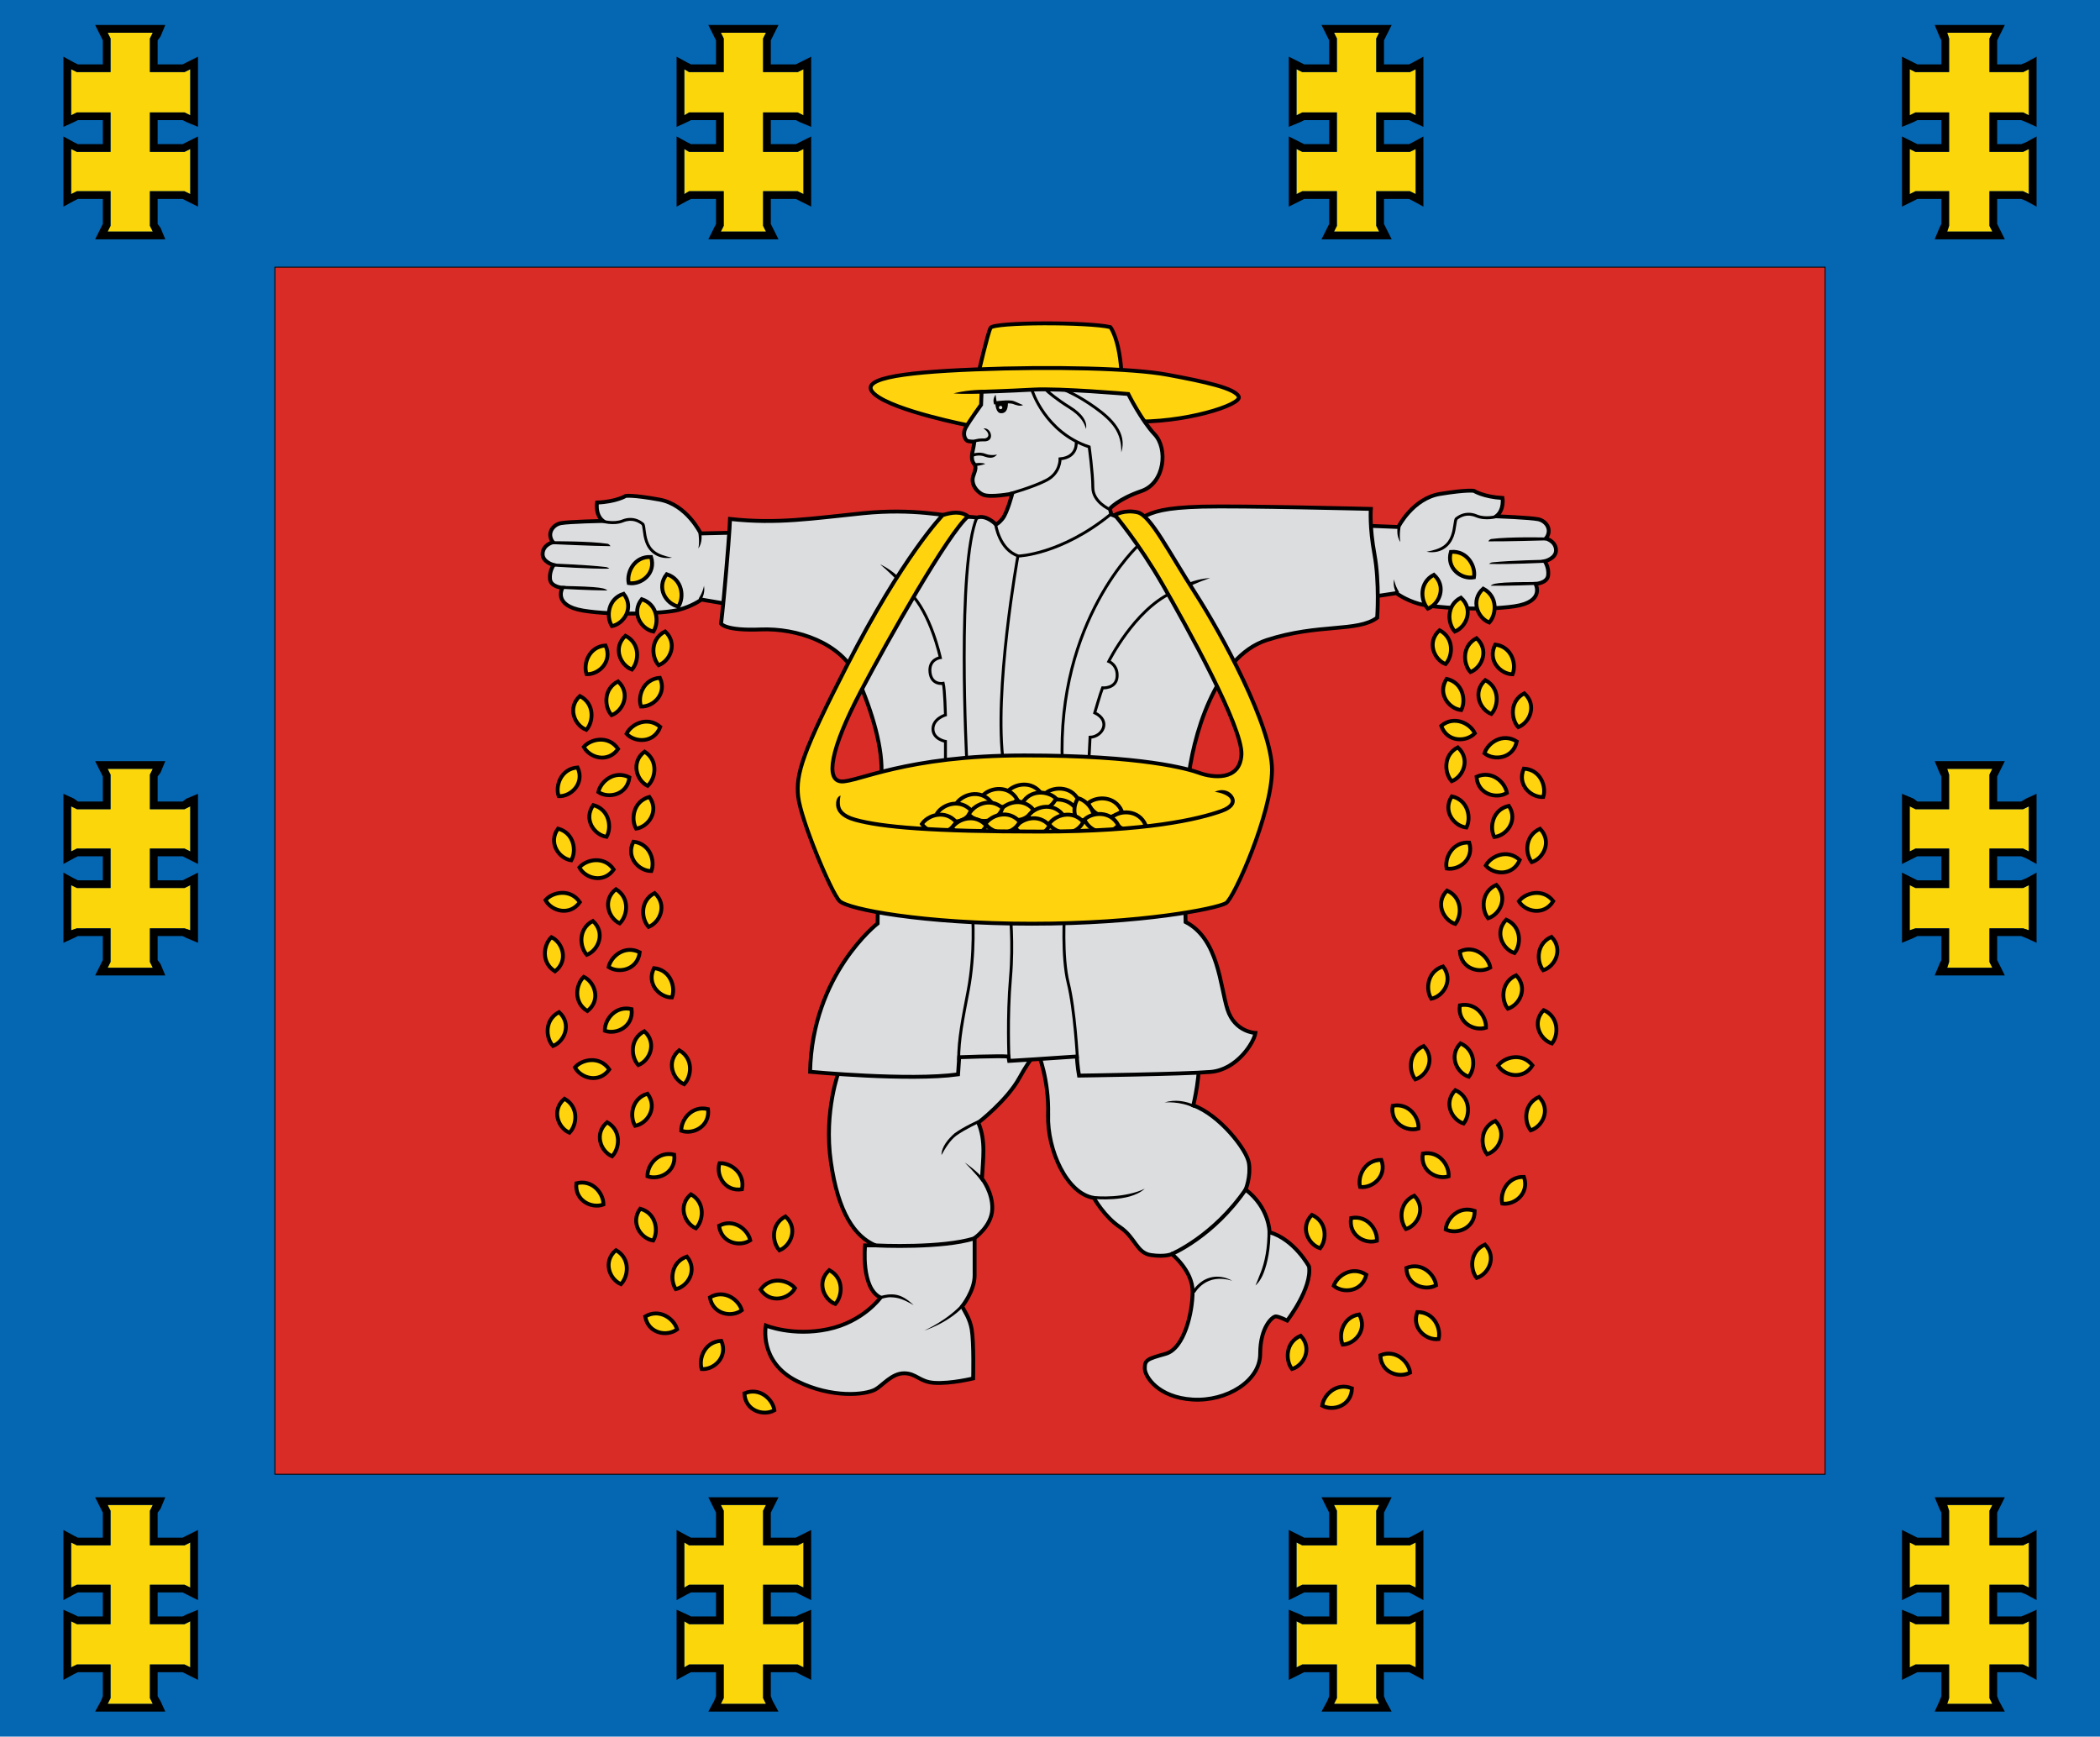 <?xml version="1.0" encoding="UTF-8" standalone="no"?>
<svg
   xmlns:dc="http://purl.org/dc/elements/1.1/"
   xmlns:cc="http://creativecommons.org/ns#"
   xmlns:rdf="http://www.w3.org/1999/02/22-rdf-syntax-ns#"
   xmlns:svg="http://www.w3.org/2000/svg"
   xmlns="http://www.w3.org/2000/svg"
   xmlns:xlink="http://www.w3.org/1999/xlink"
   xmlns:sodipodi="http://sodipodi.sourceforge.net/DTD/sodipodi-0.dtd"
   xmlns:inkscape="http://www.inkscape.org/namespaces/inkscape"
   xml:space="preserve"
   width="2185px"
   height="1807px"
   version="1.1"
   style="shape-rendering:geometricPrecision; text-rendering:geometricPrecision; image-rendering:optimizeQuality; fill-rule:evenodd; clip-rule:evenodd"
   viewBox="0 0 2185 1807"
   id="svg2131"
   sodipodi:docname="Marijampole_County_flag.svg"
   inkscape:version="1.0.1 (3bc2e813f5, 2020-09-07)"><sodipodi:namedview
   pagecolor="#ffffff"
   bordercolor="#666666"
   borderopacity="1"
   objecttolerance="10"
   gridtolerance="10"
   guidetolerance="10"
   inkscape:pageopacity="0"
   inkscape:pageshadow="2"
   inkscape:window-width="1280"
   inkscape:window-height="961"
   id="namedview2133"
   showgrid="false"
   showguides="true"
   inkscape:guide-bbox="true"
   inkscape:zoom="0.14618665"
   inkscape:cx="1261.7024"
   inkscape:cy="835.5064"
   inkscape:window-x="-8"
   inkscape:window-y="-8"
   inkscape:window-maximized="1"
   inkscape:current-layer="Слой_x0020_1" />
 <defs
   id="defs1336">
  <style
   type="text/css"
   id="style1334">
   <![CDATA[
    .str0 {stroke:black;stroke-width:0.9}
    .fil3 {fill:black}
    .fil0 {fill:#0566B2}
    .fil21 {fill:#531210}
    .fil18 {fill:#57302F}
    .fil17 {fill:#6F5104}
    .fil7 {fill:#787778}
    .fil6 {fill:#872628}
    .fil10 {fill:#907109}
    .fil12 {fill:#96892F}
    .fil9 {fill:#979799}
    .fil22 {fill:#AB7271}
    .fil14 {fill:#B0900D}
    .fil8 {fill:#B72708}
    .fil15 {fill:#B7B7B8}
    .fil13 {fill:#B82935}
    .fil19 {fill:#CF712E}
    .fil11 {fill:#CFB013}
    .fil5 {fill:#DADDDE}
    .fil20 {fill:#E2B0B0}
    .fil1 {fill:#EE1C23}
    .fil16 {fill:#EFAE4E}
    .fil4 {fill:#F5D30B}
    .fil2 {fill:#FAD60A}
   ]]>
  </style>
 <inkscape:perspective
   sodipodi:type="inkscape:persp3d"
   inkscape:vp_x="0 : 445.29382 : 1"
   inkscape:vp_y="0 : 1000 : 0"
   inkscape:vp_z="773.6181 : 445.29382 : 1"
   inkscape:persp3d-origin="386.80905 : 296.86255 : 1"
   id="perspective4403" /><style
   id="style4326"
   type="text/css" /><style
   id="style6"
   type="text/css" /></defs>
 <g
   id="Слой_x0020_1">
  <rect
   class="fil0"
   width="2185"
   height="1807"
   id="rect1339" />
  <rect
   class="fil1 str0"
   x="286"
   y="278"
   width="1613"
   height="1256"
   id="rect1341"
   style="fill:#da2c27;fill-opacity:1" />
  <g
   id="_966951824">
   <polygon
   class="fil2"
   points="115,1608 115,1572 112,1566 159,1566 156,1572 156,1608 192,1608 198,1605 198,1652 192,1649 156,1649 156,1690 192,1690 198,1687 198,1735 192,1732 156,1732 156,1767 159,1773 112,1773 115,1767 115,1732 80,1732 74,1735 74,1687 80,1690 115,1690 115,1649 80,1649 74,1652 74,1605 80,1608 "
   id="polygon1343" />
   <path
   id="_1"
   class="fil3"
   d="M107 1600l0 -26 -2 -4 -6 -12 13 0 47 0 13 0 -5 12 -3 4 0 26 26 0 4 -2 12 -6 0 13 0 47 0 13 -12 -6 -4 -2 -26 0 0 25 26 0 4 -2 12 -5 0 12 0 48 0 13 -12 -6 -4 -2 -26 0 0 25 3 5 5 11 -13 0 -47 0 -13 0 6 -11 2 -5 0 -25 -26 0 -4 2 -11 6 0 -13 0 -48 0 -12 11 5 4 2 26 0 0 -25 -26 0 -4 2 -11 6 0 -13 0 -47 0 -13 11 6 4 2 26 0zm8 8l0 -36 -3 -6 47 0 -3 6 0 36 36 0 6 -3 0 47 -6 -3 -36 0 0 41 36 0 6 -3 0 48 -6 -3 -36 0 0 35 3 6 -47 0 3 -6 0 -35 -35 0 -6 3 0 -48 6 3 35 0 0 -41 -35 0 -6 3 0 -47 6 3 35 0z" />
  </g>
  <g
   id="_966951152">
   <polygon
   class="fil2"
   points="115,842 115,806 112,800 159,800 156,806 156,842 192,842 198,839 198,886 192,883 156,883 156,924 192,924 198,921 198,968 192,966 156,966 156,1001 159,1007 112,1007 115,1001 115,966 80,966 74,968 74,921 80,924 115,924 115,883 80,883 74,886 74,839 80,842 "
   id="polygon1347" />
   <path
   id="_1_0"
   class="fil3"
   d="M107 834l0 -26 -2 -4 -6 -12 13 0 47 0 13 0 -5 12 -3 4 0 26 26 0 4 -3 12 -5 0 13 0 47 0 13 -12 -6 -4 -2 -26 0 0 25 26 0 4 -2 12 -6 0 13 0 47 0 13 -12 -5 -4 -2 -26 0 0 25 3 4 5 12 -13 0 -47 0 -13 0 6 -12 2 -4 0 -25 -26 0 -4 2 -11 5 0 -13 0 -47 0 -13 11 6 4 2 26 0 0 -25 -26 0 -4 2 -11 6 0 -13 0 -47 0 -13 11 5 4 3 26 0zm8 8l0 -36 -3 -6 47 0 -3 6 0 36 36 0 6 -3 0 47 -6 -3 -36 0 0 41 36 0 6 -3 0 47 -6 -2 -36 0 0 35 3 6 -47 0 3 -6 0 -35 -35 0 -6 2 0 -47 6 3 35 0 0 -41 -35 0 -6 3 0 -47 6 3 35 0z" />
  </g>
  <g
   id="_966950480">
   <polygon
   class="fil2"
   points="115,75 115,40 112,34 159,34 156,40 156,75 192,75 198,72 198,120 192,117 156,117 156,158 192,158 198,155 198,202 192,199 156,199 156,235 159,241 112,241 115,235 115,199 80,199 74,202 74,155 80,158 115,158 115,117 80,117 74,120 74,72 80,75 "
   id="polygon1351" />
   <path
   id="_1_1"
   class="fil3"
   d="M107 67l0 -25 -2 -4 -6 -12 13 0 47 0 13 0 -5 12 -3 4 0 25 26 0 4 -2 12 -6 0 13 0 48 0 12 -12 -5 -4 -2 -26 0 0 25 26 0 4 -2 12 -6 0 13 0 47 0 13 -12 -6 -4 -2 -26 0 0 26 3 4 5 12 -13 0 -47 0 -13 0 6 -12 2 -4 0 -26 -26 0 -4 2 -11 6 0 -13 0 -47 0 -13 11 6 4 2 26 0 0 -25 -26 0 -4 2 -11 5 0 -12 0 -48 0 -13 11 6 4 2 26 0zm8 8l0 -35 -3 -6 47 0 -3 6 0 35 36 0 6 -3 0 48 -6 -3 -36 0 0 41 36 0 6 -3 0 47 -6 -3 -36 0 0 36 3 6 -47 0 3 -6 0 -36 -35 0 -6 3 0 -47 6 3 35 0 0 -41 -35 0 -6 3 0 -48 6 3 35 0z" />
  </g>
  <g
   id="_966949808">
   <polygon
   class="fil2"
   points="2028,1608 2028,1572 2026,1566 2073,1566 2070,1572 2070,1608 2105,1608 2111,1605 2111,1652 2105,1649 2070,1649 2070,1690 2105,1690 2111,1687 2111,1735 2105,1732 2070,1732 2070,1767 2073,1773 2026,1773 2028,1767 2028,1732 1993,1732 1987,1735 1987,1687 1993,1690 2028,1690 2028,1649 1993,1649 1987,1652 1987,1605 1993,1608 "
   id="polygon1355" />
   <path
   id="_1_2"
   class="fil3"
   d="M2020 1600l0 -26 -2 -4 -5 -12 13 0 47 0 13 0 -6 12 -2 4 0 26 25 0 5 -2 11 -6 0 13 0 47 0 13 -11 -6 -5 -2 -25 0 0 25 25 0 5 -2 11 -5 0 12 0 48 0 13 -11 -6 -5 -2 -25 0 0 25 2 5 6 11 -13 0 -47 0 -13 0 5 -11 2 -5 0 -25 -25 0 -4 2 -12 6 0 -13 0 -48 0 -12 12 5 4 2 25 0 0 -25 -25 0 -4 2 -12 6 0 -13 0 -47 0 -13 12 6 4 2 25 0zm8 8l0 -36 -2 -6 47 0 -3 6 0 36 35 0 6 -3 0 47 -6 -3 -35 0 0 41 35 0 6 -3 0 48 -6 -3 -35 0 0 35 3 6 -47 0 2 -6 0 -35 -35 0 -6 3 0 -48 6 3 35 0 0 -41 -35 0 -6 3 0 -47 6 3 35 0z" />
  </g>
  <g
   id="_966949136">
   <polygon
   class="fil2"
   points="2028,842 2028,806 2026,800 2073,800 2070,806 2070,842 2105,842 2111,839 2111,886 2105,883 2070,883 2070,924 2105,924 2111,921 2111,968 2105,966 2070,966 2070,1001 2073,1007 2026,1007 2028,1001 2028,966 1993,966 1987,968 1987,921 1993,924 2028,924 2028,883 1993,883 1987,886 1987,839 1993,842 "
   id="polygon1359" />
   <path
   id="_1_3"
   class="fil3"
   d="M2020 834l0 -26 -2 -4 -5 -12 13 0 47 0 13 0 -6 12 -2 4 0 26 25 0 5 -3 11 -5 0 13 0 47 0 13 -11 -6 -5 -2 -25 0 0 25 25 0 5 -2 11 -6 0 13 0 47 0 13 -11 -5 -5 -2 -25 0 0 25 2 4 6 12 -13 0 -47 0 -13 0 5 -12 2 -4 0 -25 -25 0 -4 2 -12 5 0 -13 0 -47 0 -13 12 6 4 2 25 0 0 -25 -25 0 -4 2 -12 6 0 -13 0 -47 0 -13 12 5 4 3 25 0zm8 8l0 -36 -2 -6 47 0 -3 6 0 36 35 0 6 -3 0 47 -6 -3 -35 0 0 41 35 0 6 -3 0 47 -6 -2 -35 0 0 35 3 6 -47 0 2 -6 0 -35 -35 0 -6 2 0 -47 6 3 35 0 0 -41 -35 0 -6 3 0 -47 6 3 35 0z" />
  </g>
  <g
   id="_966948464">
   <polygon
   class="fil2"
   points="2028,75 2028,40 2026,34 2073,34 2070,40 2070,75 2105,75 2111,72 2111,120 2105,117 2070,117 2070,158 2105,158 2111,155 2111,202 2105,199 2070,199 2070,235 2073,241 2026,241 2028,235 2028,199 1993,199 1987,202 1987,155 1993,158 2028,158 2028,117 1993,117 1987,120 1987,72 1993,75 "
   id="polygon1363" />
   <path
   id="_1_4"
   class="fil3"
   d="M2020 67l0 -25 -2 -4 -5 -12 13 0 47 0 13 0 -6 12 -2 4 0 25 25 0 5 -2 11 -6 0 13 0 48 0 12 -11 -5 -5 -2 -25 0 0 25 25 0 5 -2 11 -6 0 13 0 47 0 13 -11 -6 -5 -2 -25 0 0 26 2 4 6 12 -13 0 -47 0 -13 0 5 -12 2 -4 0 -26 -25 0 -4 2 -12 6 0 -13 0 -47 0 -13 12 6 4 2 25 0 0 -25 -25 0 -4 2 -12 5 0 -12 0 -48 0 -13 12 6 4 2 25 0zm8 8l0 -35 -2 -6 47 0 -3 6 0 35 35 0 6 -3 0 48 -6 -3 -35 0 0 41 35 0 6 -3 0 47 -6 -3 -35 0 0 36 3 6 -47 0 2 -6 0 -36 -35 0 -6 3 0 -47 6 3 35 0 0 -41 -35 0 -6 3 0 -48 6 3 35 0z" />
  </g>
  <g
   id="_966947792">
   <polygon
   class="fil2"
   points="753,1608 753,1572 750,1566 797,1566 794,1572 794,1608 830,1608 836,1605 836,1652 830,1649 794,1649 794,1690 830,1690 836,1687 836,1735 830,1732 794,1732 794,1767 797,1773 750,1773 753,1767 753,1732 717,1732 712,1735 712,1687 717,1690 753,1690 753,1649 717,1649 712,1652 712,1605 717,1608 "
   id="polygon1367" />
   <path
   id="_1_5"
   class="fil3"
   d="M745 1600l0 -26 -2 -4 -6 -12 13 0 47 0 13 0 -6 12 -2 4 0 26 26 0 4 -2 12 -6 0 13 0 47 0 13 -12 -6 -4 -2 -26 0 0 25 26 0 4 -2 12 -5 0 12 0 48 0 13 -12 -6 -4 -2 -26 0 0 25 2 5 6 11 -13 0 -47 0 -13 0 6 -11 2 -5 0 -25 -26 0 -4 2 -11 6 0 -13 0 -48 0 -12 11 5 4 2 26 0 0 -25 -26 0 -4 2 -11 6 0 -13 0 -47 0 -13 11 6 4 2 26 0zm8 8l0 -36 -3 -6 47 0 -3 6 0 36 36 0 6 -3 0 47 -6 -3 -36 0 0 41 36 0 6 -3 0 48 -6 -3 -36 0 0 35 3 6 -47 0 3 -6 0 -35 -36 0 -5 3 0 -48 5 3 36 0 0 -41 -36 0 -5 3 0 -47 5 3 36 0z" />
  </g>
  <g
   id="_966947120">
   <polygon
   class="fil2"
   points="1391,1608 1391,1572 1388,1566 1435,1566 1432,1572 1432,1608 1467,1608 1473,1605 1473,1652 1467,1649 1432,1649 1432,1690 1467,1690 1473,1687 1473,1735 1467,1732 1432,1732 1432,1767 1435,1773 1388,1773 1391,1767 1391,1732 1355,1732 1349,1735 1349,1687 1355,1690 1391,1690 1391,1649 1355,1649 1349,1652 1349,1605 1355,1608 "
   id="polygon1371" />
   <path
   id="_1_6"
   class="fil3"
   d="M1383 1600l0 -26 -2 -4 -6 -12 13 0 47 0 13 0 -6 12 -2 4 0 26 26 0 4 -2 11 -6 0 13 0 47 0 13 -11 -6 -4 -2 -26 0 0 25 26 0 4 -2 11 -5 0 12 0 48 0 13 -11 -6 -4 -2 -26 0 0 25 2 5 6 11 -13 0 -47 0 -13 0 6 -11 2 -5 0 -25 -26 0 -4 2 -12 6 0 -13 0 -48 0 -12 12 5 4 2 26 0 0 -25 -26 0 -4 2 -12 6 0 -13 0 -47 0 -13 12 6 4 2 26 0zm8 8l0 -36 -3 -6 47 0 -3 6 0 36 35 0 6 -3 0 47 -6 -3 -35 0 0 41 35 0 6 -3 0 48 -6 -3 -35 0 0 35 3 6 -47 0 3 -6 0 -35 -36 0 -6 3 0 -48 6 3 36 0 0 -41 -36 0 -6 3 0 -47 6 3 36 0z" />
  </g>
  <g
   id="_966946448">
   <polygon
   class="fil2"
   points="753,75 753,40 750,34 797,34 794,40 794,75 830,75 836,72 836,120 830,117 794,117 794,158 830,158 836,155 836,202 830,199 794,199 794,235 797,241 750,241 753,235 753,199 717,199 712,202 712,155 717,158 753,158 753,117 717,117 712,120 712,72 717,75 "
   id="polygon1375" />
   <path
   id="_1_7"
   class="fil3"
   d="M745 67l0 -25 -2 -4 -6 -12 13 0 47 0 13 0 -6 12 -2 4 0 25 26 0 4 -2 12 -6 0 13 0 48 0 12 -12 -5 -4 -2 -26 0 0 25 26 0 4 -2 12 -6 0 13 0 47 0 13 -12 -6 -4 -2 -26 0 0 26 2 4 6 12 -13 0 -47 0 -13 0 6 -12 2 -4 0 -26 -26 0 -4 2 -11 6 0 -13 0 -47 0 -13 11 6 4 2 26 0 0 -25 -26 0 -4 2 -11 5 0 -12 0 -48 0 -13 11 6 4 2 26 0zm8 8l0 -35 -3 -6 47 0 -3 6 0 35 36 0 6 -3 0 48 -6 -3 -36 0 0 41 36 0 6 -3 0 47 -6 -3 -36 0 0 36 3 6 -47 0 3 -6 0 -36 -36 0 -5 3 0 -47 5 3 36 0 0 -41 -36 0 -5 3 0 -48 5 3 36 0z" />
  </g>
  <g
   id="_966945776">
   <polygon
   class="fil2"
   points="1391,75 1391,40 1388,34 1435,34 1432,40 1432,75 1467,75 1473,72 1473,120 1467,117 1432,117 1432,158 1467,158 1473,155 1473,202 1467,199 1432,199 1432,235 1435,241 1388,241 1391,235 1391,199 1355,199 1349,202 1349,155 1355,158 1391,158 1391,117 1355,117 1349,120 1349,72 1355,75 "
   id="polygon1379" />
   <path
   id="_1_8"
   class="fil3"
   d="M1383 67l0 -25 -2 -4 -6 -12 13 0 47 0 13 0 -6 12 -2 4 0 25 26 0 4 -2 11 -6 0 13 0 48 0 12 -11 -5 -4 -2 -26 0 0 25 26 0 4 -2 11 -6 0 13 0 47 0 13 -11 -6 -4 -2 -26 0 0 26 2 4 6 12 -13 0 -47 0 -13 0 6 -12 2 -4 0 -26 -26 0 -4 2 -12 6 0 -13 0 -47 0 -13 12 6 4 2 26 0 0 -25 -26 0 -4 2 -12 5 0 -12 0 -48 0 -13 12 6 4 2 26 0zm8 8l0 -35 -3 -6 47 0 -3 6 0 35 35 0 6 -3 0 48 -6 -3 -35 0 0 41 35 0 6 -3 0 47 -6 -3 -35 0 0 36 3 6 -47 0 3 -6 0 -36 -36 0 -6 3 0 -47 6 3 36 0 0 -41 -36 0 -6 3 0 -48 6 3 36 0z" />
  </g>
  
 <g
   id="g4935"
   transform="matrix(2.019,0,0,2.019,1021.462,-1007.072)"><g
     transform="translate(281.745,313.168)"
     id="g4908"><g
       id="g4620"><path
         sodipodi:nodetypes="cscscc"
         transform="translate(-634.669,207.235)"
         inkscape:connector-curvature="0"
         id="path4627"
         d="m 351.407,170.096 c 0,0 4.546,-19.698 6.061,-22.728 1.515,-3.03 50.76,-3.03 61.746,-0.379 0.379,0.379 3.03,4.546 4.546,13.258 1.515,8.713 1.136,14.016 1.136,14.016 z"
         style="color:#000000;display:inline;overflow:visible;visibility:visible;fill:#ffd30d;fill-opacity:1;stroke:#000000;stroke-width:2;stroke-linecap:butt;stroke-linejoin:miter;stroke-miterlimit:4;stroke-dasharray:none;stroke-dashoffset:0;stroke-opacity:1;marker:none;enable-background:accumulate" /><path
         sodipodi:nodetypes="csssssc"
         style="color:#000000;display:inline;overflow:visible;visibility:visible;fill:#ffd30d;fill-opacity:1;stroke:#000000;stroke-width:2;stroke-linecap:butt;stroke-linejoin:miter;stroke-miterlimit:4;stroke-dasharray:none;stroke-dashoffset:0;stroke-opacity:1;marker:none;enable-background:accumulate"
         d="m 346.607,197.731 c 0,0 -38.571,-7.5 -48.75,-16.071 -9.209,-7.755 11.249,-11.271 51.429,-12.857 40.714,-1.607 81.218,-0.617 99.107,2.679 20.357,3.75 34.857,7.036 36.964,11.25 2.107,4.214 -28.393,13.929 -55.714,12.857 -27.321,-1.071 -83.036,2.143 -83.036,2.143 z"
         id="path4618"
         inkscape:connector-curvature="0"
         transform="translate(-634.669,207.235)" /><path
         sodipodi:nodetypes="cccc"
         inkscape:connector-curvature="0"
         id="path4623"
         d="m -278.356,388.548 0.062,-2 c -6.183,-0.205 -12.325,0.419 -17.969,1.812 6.008,0.584 12.282,0.007 17.906,0.188 z"
         style="color:#000000;font-style:normal;font-variant:normal;font-weight:normal;font-stretch:normal;font-size:medium;line-height:normal;font-family:Sans;-inkscape-font-specification:Sans;text-indent:0;text-align:start;text-decoration:none;text-decoration-line:none;letter-spacing:normal;word-spacing:normal;text-transform:none;writing-mode:lr-tb;direction:ltr;baseline-shift:baseline;text-anchor:start;display:inline;overflow:visible;visibility:visible;fill:#000000;fill-opacity:1;stroke:none;stroke-width:2;marker:none;enable-background:accumulate" /></g><g
       id="g4638"><g
         id="g4631"><path
           transform="translate(-634.669,207.235)"
           inkscape:connector-curvature="0"
           id="path4629"
           d="m 224.759,252.929 c -0.758,0 -16.668,0.379 -16.668,0.379 0,0 -7.122,-14.864 -21.213,-17.425 -14.091,-2.561 -17.425,-1.894 -17.425,-1.894 0,0 -4.925,3.03 -14.773,3.409 0,0 -1.136,6.061 3.03,9.47 0,0 -17.425,0.379 -21.592,1.136 -4.167,0.758 -7.576,5.303 -4.167,9.849 0,0 -4.925,1.136 -5.303,5.682 -0.379,4.546 5.682,6.061 5.682,6.061 0,0 -2.273,3.03 -1.894,7.197 0.379,4.167 6.44,4.546 6.44,4.546 0,0 -5.303,9.091 10.607,11.743 15.91,2.652 42.048,1.515 49.245,-0.379 7.197,-1.894 11.743,-5.303 11.743,-5.303 l 17.804,3.03 z"
           style="color:#000000;display:inline;overflow:visible;visibility:visible;fill:#dcdddf;fill-opacity:1;stroke:#000000;stroke-width:2;stroke-linecap:butt;stroke-linejoin:miter;stroke-miterlimit:4;stroke-dasharray:none;stroke-dashoffset:0;stroke-opacity:1;marker:none;enable-background:accumulate"
           sodipodi:nodetypes="cczcccscscscssccc" /><path
           style="color:#000000;font-style:normal;font-variant:normal;font-weight:normal;font-stretch:normal;font-size:medium;line-height:normal;font-family:Sans;-inkscape-font-specification:Sans;text-indent:0;text-align:start;text-decoration:none;text-decoration-line:none;letter-spacing:normal;word-spacing:normal;text-transform:none;writing-mode:lr-tb;direction:ltr;baseline-shift:baseline;text-anchor:start;display:inline;overflow:visible;visibility:visible;fill:#000000;fill-opacity:1;stroke:none;stroke-width:1.5;marker:none;enable-background:accumulate"
           d="m -450.044,469.767 c -1.912,-1.427 -3.019,-3.286 -3.719,-5.25 -0.7,-1.964 -0.981,-4.016 -1.188,-5.688 -0.103,-0.836 -0.18,-1.562 -0.312,-2.188 -0.132,-0.626 -0.258,-1.175 -0.781,-1.594 -1.507,-1.206 -4.078,-2.673 -7.406,-2.469 l 5e-5,5e-5 c -1.109,0.068 -2.296,0.306 -3.562,0.812 -4.445,1.778 -10.031,0.094 -10.031,0.094 l -0.469,1.438 c 0,0 5.931,1.927 11.062,-0.125 4.509,-1.804 7.691,-0.016 9.469,1.406 -0.05,-0.04 0.141,0.235 0.25,0.75 0.109,0.515 0.209,1.223 0.312,2.062 0.208,1.679 0.482,3.844 1.25,6 0.768,2.156 2.054,4.33 4.25,5.969 2.196,1.639 5.279,2.715 9.578,2.062 -4.034,-0.842 -6.791,-1.854 -8.703,-3.281 z m 23.781,-9.406 -1.469,0.281 c 0,0 0.717,4.41 -0.062,7.625 2.435,-3.213 1.531,-7.906 1.531,-7.906 z m -76.25,4.219 h -5e-5 l -0.031,1.5 c 0,0 21.177,0.987 29.484,1.033 -0.504,-0.852 -1.056,-1.18 -1.647,-1.269 -9.144,-1.377 -27.806,-1.264 -27.806,-1.264 z m 0.031,11.5 -0.094,1.5 c 0,0 19.551,1.339 28.984,1.125 -0.365,-0.292 -1.017,-0.741 -1.875,-0.844 -9.905,-1.182 -27.015,-1.781 -27.015,-1.781 z m 74.875,18 1.219,0.875 c 0,0 2.281,-3.122 1.531,-7.406 -0.75,3.751 -2.75,6.531 -2.75,6.531 z m -70.312,-6.469 h -2e-5 -3e-5 l -0.094,1.5 c 0,0 14.471,0.793 23.344,0.844 -0.993,-0.967 -2.639,-1.364 -7.351,-1.755 -4.712,-0.391 -15.899,-0.588 -15.899,-0.588 z"
           id="path4634"
           inkscape:connector-curvature="0"
           sodipodi:nodetypes="sssssccsccscsssscsccccccccsccccsccccccccccsc" /></g><use
         height="890.588"
         width="773.618"
         transform="matrix(-1,-0.018,-0.018,1,-485.349,-10.989)"
         id="use4643"
         xlink:href="#g4631"
         y="0"
         x="0" /></g><g
       id="g4888"><path
         sodipodi:nodetypes="cscccccsssscscscsccscscscsscssssssccccscccs"
         style="color:#000000;display:inline;overflow:visible;visibility:visible;fill:#dcdddf;fill-opacity:1;stroke:#000000;stroke-width:2;stroke-linecap:butt;stroke-linejoin:miter;stroke-miterlimit:4;stroke-dasharray:none;stroke-dashoffset:0;stroke-opacity:1;marker:none;enable-background:accumulate"
         d="m 279.464,530.052 c 0,0 -8.036,20.893 -4.286,47.143 3.75,26.25 12.336,38.505 22.943,43.051 h -5.303 c 0,0 -2.273,21.971 7.955,26.895 0,0 -8.894,12.459 -27.085,16.289 -18.191,3.83 -32.009,-1.894 -32.009,-1.894 0,0 -3.811,18.841 16.289,28.789 17.61,8.716 34.873,7.068 40.154,4.167 3.638,-1.999 8.47,-8.334 14.773,-8.334 6.303,0 7.992,4.436 15.531,4.924 8.576,0.555 20.077,-2.273 20.077,-2.273 0,0 0.455,-18.319 -0.758,-25.38 -0.96,-5.594 -3.788,-9.47 -4.925,-11.743 0,0 6.44,-7.982 6.44,-15.937 0,-7.955 0,-19.292 0,-19.292 0,0 8.713,-6.061 9.091,-14.773 0.379,-8.713 -5.303,-15.91 -5.303,-15.91 0.477,-9.958 2.144,-19.397 -1.894,-28.789 0,0 14.773,-11.364 21.213,-23.107 6.44,-11.743 10.228,-14.395 10.228,-14.395 0,0 -70.837,-14.016 -86.368,-5.682 -15.531,8.334 -16.763,16.251 -16.763,16.251 z m 107.679,22.857 c -0.536,18.214 9.643,40.714 23.571,42.857 0,0 5.357,9.643 13.393,15 8.036,5.357 8.571,13.393 16.071,14.464 7.5,1.071 10.714,-0.536 10.714,-0.536 0,0 10.714,8.571 10.714,19.286 0,10.714 -4.286,29.464 -13.929,32.143 -9.643,2.679 -10.714,3.214 -10.714,7.5 0,4.286 6.964,15 24.643,16.071 17.679,1.071 34.821,-9.643 34.821,-23.571 0,-13.929 6.429,-19.286 8.036,-19.286 1.607,0 5.893,2.143 5.893,2.143 0,0 12.857,-16.607 11.25,-27.857 0,0 -7.5,-13.929 -20.357,-17.679 0,0 0,-12.589 -12.321,-21.964 0,0 2.768,-6.696 1.696,-13.661 -1.071,-6.964 -15.268,-24.911 -28.661,-29.732 0,0 4.286,-17.679 2.411,-26.25 -2.143,-8.571 -82.411,-0.804 -82.411,-0.804 0,0 5.714,13.661 5.179,31.875 z"
         id="path4886"
         inkscape:connector-curvature="0"
         transform="translate(-634.669,207.235)" /><path
         sodipodi:nodetypes="cccc"
         transform="translate(-634.669,207.235)"
         inkscape:connector-curvature="0"
         id="path4891"
         d="m 296.606,620.119 c 4.308,0.431 36.173,1.534 52.275,-3.409 m 101.781,8.066 c 0,0 21.729,-9.03 38.615,-33.825"
         style="color:#000000;display:inline;overflow:visible;visibility:visible;fill:none;stroke:#000000;stroke-width:2;stroke-linecap:butt;stroke-linejoin:miter;stroke-miterlimit:4;stroke-dasharray:none;stroke-dashoffset:0;stroke-opacity:1;marker:none;enable-background:accumulate" /><path
         sodipodi:nodetypes="ccccccccccccccsccscsscccscscccscczccsczcccc"
         inkscape:connector-curvature="0"
         id="path4893"
         d="m -172.325,756.61 0.656,-1.344 c -5.244,-2.279 -10.445,-3.1 -15.859,-1.453 0,0 7.971,-0.819 15.203,2.797 z m -122.531,14.312 c 4.71,-3.402 11.906,-6.625 11.906,-6.625 l -0.594,-1.344 c 0,0 -7.255,3.188 -12.188,6.75 -3.355,2.982 -6.783,7.039 -6.75,11.219 2.09,-3.856 4.679,-7.815 7.625,-10 z m 13.156,23.688 1.219,-0.906 c -3.066,-4.181 -9.984,-8.922 -9.984,-8.922 0,0 5.939,5.973 8.766,9.828 z m 67.656,7.5 c -5.225,0.364 -9.312,-0.031 -9.312,-0.031 l -0.125,1.5 c 0,0 4.207,0.404 9.562,0.031 5.355,-0.373 11.871,-1.503 16.203,-5.344 -4.775,2.32 -11.103,3.48 -16.328,3.844 z m 77.688,39.312 c 1.806,-4.806 3.541,-12.145 3.406,-22.281 v 5e-5 l -1.5,0.031 c 0.133,9.953 -1.57,17.083 -3.312,21.719 -1.743,4.636 -2.891,7.203 -2.891,7.203 0,0 2.49,-1.866 4.297,-6.672 z m -31.688,4.469 c -3.441,2.282 -5.125,5.312 -5.125,5.312 l 1.312,0.75 c 0,0 1.504,-2.742 4.625,-4.812 3.121,-2.07 7.762,-3.506 14.531,-1.469 -5.064,-2.805 -10.73,-2.792 -15.344,0.219 z m -159.913,6.83 c -3.23,-0.077 -5.711,0.835 -6.552,1.058 l 0.406,1.438 c 0.734,-0.195 3.347,-1.061 5.339,-1.013 3.984,0.095 6.511,0.98 11.953,4.062 -4.736,-4.418 -7.917,-5.468 -11.147,-5.545 z m 38.225,4.701 -1.125,-0.969 c -7.857,9.429 -20.594,14.953 -20.594,14.953 0,0 13.505,-4.127 21.719,-13.984 z"
         style="color:#000000;font-style:normal;font-variant:normal;font-weight:normal;font-stretch:normal;font-size:medium;line-height:normal;font-family:Sans;-inkscape-font-specification:Sans;text-indent:0;text-align:start;text-decoration:none;text-decoration-line:none;letter-spacing:normal;word-spacing:normal;text-transform:none;writing-mode:lr-tb;direction:ltr;baseline-shift:baseline;text-anchor:start;display:inline;overflow:visible;visibility:visible;fill:#000000;fill-opacity:1;stroke:none;stroke-width:1.5;marker:none;enable-background:accumulate" /></g><g
       id="g4385"><path
         style="color:#000000;display:inline;overflow:visible;visibility:visible;fill:#dcdddf;fill-opacity:1;stroke:#000000;stroke-width:2;stroke-linecap:butt;stroke-linejoin:miter;stroke-miterlimit:4;stroke-dasharray:none;stroke-dashoffset:0;stroke-opacity:1;marker:none;enable-background:accumulate"
         d="m 352.857,180.32 -0.268,6.696 c 0,0 -5.625,7.768 -7.768,11.518 -2.143,3.75 -0.268,6.429 0.536,6.964 0.804,0.536 3.75,0.536 3.75,0.536 0,0 -0.268,2.411 -0.804,4.554 -0.536,2.143 -0.804,5.089 0.536,6.696 1.339,1.607 1.071,2.679 -0.268,6.429 -1.339,3.75 1.339,8.036 5.089,9.643 3.75,1.607 15,-0.536 15,-0.536 0,0 -2.589,9.911 -5,12.857 -2.411,2.946 -3.482,2.946 -3.482,2.946 0,0 -4.821,-5.089 -9.643,-3.482 0,0 -3.571,-0.536 -9.464,-0.536 -5.893,0 -22.857,-4.375 -49.286,-1.696 -26.429,2.679 -44.196,5.625 -68.571,2.946 0,0 -0.097,5.053 -1.991,27.024 -1.894,21.971 -2.652,26.895 -2.652,26.895 0,0 1.894,3.788 20.456,3.03 18.562,-0.758 41.669,6.819 49.624,24.622 7.955,17.804 13.637,37.502 12.501,51.139 -1.136,13.637 -1.894,75.761 -1.894,75.761 0,0 -33.722,26.081 -34.793,76.438 0,0 51.079,4.84 76.25,1.339 l 0.591,-8.835 c 0,0 20.077,-0.758 25.38,-0.379 l 0.379,2.273 c 0,0 24.622,-1.515 34.85,-2.273 0,0 0.379,5.682 1.136,9.849 0,0 54.169,-0.758 67.806,-1.894 13.637,-1.136 22.35,-15.152 23.107,-20.077 0,0 -10.607,-0.379 -14.395,-12.122 -3.788,-11.743 -4.546,-36.365 -21.592,-45.078 0,0 -1.136,-47.963 1.136,-71.449 2.273,-23.486 13.968,-65.199 40.727,-73.856 26.759,-8.657 46.651,-3.945 56.879,-11.521 0,0 1.263,-18.183 -1.389,-32.577 -2.652,-14.395 -1.894,-23.486 -1.894,-23.486 0,0 -67.723,-1.7 -87.009,-1.165 -19.286,0.536 -25.118,2.553 -30.8,5.584 -5.682,3.03 -15.91,-1.515 -15.91,-1.515 l -0.758,-3.03 c 0,0 4.167,-4.924 16.289,-9.091 12.122,-4.167 13.637,-21.971 6.819,-29.168 -6.819,-7.197 -13.637,-20.834 -13.637,-20.834 0,0 -34.85,-3.03 -48.866,-2.273 -14.016,0.758 -26.708,1.132 -26.708,1.132 z"
         id="path4383"
         inkscape:connector-curvature="0"
         transform="translate(-634.669,207.235)"
         sodipodi:nodetypes="ccsscsssscsccszcscsssccccccccscscssc" /><path
         sodipodi:nodetypes="ccscccsccccccccccccccsccccsccscccsccscczc"
         transform="translate(-634.669,207.235)"
         inkscape:connector-curvature="0"
         id="path4397"
         d="m 378.839,179.516 c 0,0 6.696,21.696 29.464,29.196 0,0 1.875,13.393 1.875,20.893 0,7.5 8.571,11.25 8.571,11.25 m -17.143,-34.821 c 0,0 1.071,8.036 -8.304,8.839 0,0 0.268,7.232 -6.964,10.982 -7.232,3.75 -19.018,6.964 -19.018,6.964 m -7.2,15.96 c 0,0 1.843,12.968 11.753,16.182 0,0 21.731,-0.609 47.411,-21.429 m -47.679,21.161 c 0,0 -12.75,70.309 -7.447,107.432 m -18.94,-1.515 c 0,0 -5.303,-100.763 5.303,-125.764 m 83.338,14.395 c 0,0 -42.426,38.638 -39.396,112.885 m 13.75,-2.789 0.536,-10.982 c 6.463,-0.261 11.004,-8.46 2.411,-12.589 0,0 2.946,-10.179 4.018,-12.857 0,0 6.964,0.536 7.5,-5.625 0.536,-6.161 -4.286,-8.036 -4.286,-8.036 0,0 13.069,-26.292 32.388,-35.384 M 334.234,371.117 v -10.607 c 0,0 -6.44,-1.136 -6.44,-6.44 0,-5.303 6.44,-7.197 6.44,-7.197 0,0 -0.379,-13.258 -1.136,-16.289 0,0 -6.061,1.136 -6.819,-5.682 -0.758,-6.819 5.303,-7.576 5.303,-7.576 0,0 -4.924,-23.107 -15.91,-33.714 m 25.357,241.189 c 0,-10.998 2.07,-20.959 4.947,-36.06 3.658,-19.201 2.273,-38.455 2.273,-38.455 m 18.718,73.535 c 0,0 -0.958,-21.233 0.777,-41.466 1.563,-18.24 -0.176,-33.963 -0.176,-33.963 m 34.661,75.446 c 0,0 -1.326,-25.191 -4.735,-38.828 -3.409,-13.637 -1.894,-36.744 -1.894,-36.744"
         style="color:#000000;display:inline;overflow:visible;visibility:visible;fill:none;stroke:#000000;stroke-width:1.5;stroke-linecap:butt;stroke-linejoin:miter;stroke-miterlimit:4;stroke-dasharray:none;stroke-dashoffset:0;stroke-opacity:1;marker:none;enable-background:accumulate" /><path
         sodipodi:nodetypes="ccsscsscccssscssscscccsccccsccscssscscccccsccccccsscccscccccccccc"
         inkscape:connector-curvature="0"
         id="path4399"
         transform="translate(-634.669,207.235)"
         d="m 396.312,178.875 -0.562,1.375 c 0,0 6.54,2.609 15.188,8.812 4.325,3.103 8.067,6.284 10.469,9.875 2.401,3.591 3.526,7.563 3.438,12.625 1.616,-5.166 0.352,-9.594 -2.219,-13.438 -2.57,-3.843 -6.425,-7.134 -10.812,-10.281 -8.777,-6.297 -15.5,-8.969 -15.5,-8.969 z m -9.531,0.031 -1.188,0.938 c 0.267,0.334 0.71,0.763 1.375,1.344 0.665,0.581 1.542,1.281 2.594,2.094 2.104,1.626 4.911,3.621 8.156,5.625 6.311,3.898 8.188,7.666 8.938,10.562 0.75,-3.543 -1.557,-7.756 -8.125,-11.812 -3.195,-1.973 -5.968,-3.968 -8.031,-5.562 -1.032,-0.797 -1.895,-1.507 -2.531,-2.062 -0.637,-0.556 -1.076,-0.986 -1.188,-1.125 z m -26.719,2.938 c 0,0 -1.568,1.824 -0.938,4.344 l 0.188,0.656 0.656,-0.094 c 0,0 0.238,4.363 2.688,4.594 2.45,0.231 3.721,-1.59 3.781,-5.062 1.081,0.012 2.008,0.097 2.469,0.25 1.791,0.699 3.682,1.365 5.344,0.625 -1.816,-0.683 -3.469,-1.589 -4.875,-2.062 -1.445,-0.482 -3.717,-0.363 -5.781,-0.219 -1.642,0.115 -2.504,0.246 -3.031,0.312 -0.221,-1.691 -0.5,-3.344 -0.5,-3.344 z m 2.594,5.719 c 0.481,0 0.875,0.394 0.875,0.875 0,0.481 -0.394,0.844 -0.875,0.844 -0.481,0 -0.875,-0.363 -0.875,-0.844 0,-0.481 0.394,-0.875 0.875,-0.875 z M 354.5,199.188 c -0.226,-0.007 -0.449,0.009 -0.688,0.062 2.728,1.534 3.718,4.569 0.594,5.125 -2.02,-0.031 -4.062,-0.04 -5.812,0.938 l 0.969,1.156 c 1.35,-0.633 3.552,-0.644 4.781,-0.594 5.345,-0.075 3.546,-6.583 0.156,-6.688 z m -3.031,12.5 c -2.148,0.022 -3.656,0.719 -3.656,0.719 l 0.625,1.375 c 0,0 2.932,-1.384 6.219,0 2.402,0.821 4.52,0.84 6.156,-1.094 -1.986,0.397 -4.186,0.291 -5.594,-0.281 -0.978,-0.412 -1.901,-0.611 -2.781,-0.688 -0.33,-0.029 -0.662,-0.035 -0.969,-0.031 z m 0.188,5.281 c -0.976,0.008 -1.719,0.125 -1.719,0.125 l 0.188,1.469 c 0,0 3.031,-0.375 4.625,-1.125 -0.908,-0.375 -2.118,-0.477 -3.094,-0.469 z m -41.371,61.642 1.371,-1.181 c -4.689,-5.359 -11.141,-8.208 -11.141,-8.208 0,0 5.318,4.301 9.769,9.389 z m 148.536,0.506 0.828,1.618 c 0,0 4.446,-2.228 10.985,-4.458 -7.142,0.507 -11.812,2.84 -11.812,2.84 z"
         style="color:#000000;font-style:normal;font-variant:normal;font-weight:normal;font-stretch:normal;font-size:medium;line-height:normal;font-family:Sans;-inkscape-font-specification:Sans;text-indent:0;text-align:start;text-decoration:none;text-decoration-line:none;letter-spacing:normal;word-spacing:normal;text-transform:none;writing-mode:lr-tb;direction:ltr;baseline-shift:baseline;text-anchor:start;display:inline;overflow:visible;visibility:visible;fill:#000000;fill-opacity:1;stroke:none;stroke-width:1.5;marker:none;enable-background:accumulate" /></g><g
       id="g4390"><path
         style="color:#000000;display:inline;overflow:visible;visibility:visible;fill:#ffd30d;fill-opacity:1;stroke:#000000;stroke-width:2;stroke-linecap:butt;stroke-linejoin:miter;stroke-miterlimit:4;stroke-dasharray:none;stroke-dashoffset:0;stroke-opacity:1;marker:none;enable-background:accumulate"
         d="m 332.83,243.868 c 0,0 -20.325,20.73 -49.482,77.751 -22.83,44.647 -26.314,55.609 -25.001,67.428 1.313,11.819 17.011,49.398 21.296,53.684 4.286,4.286 43.101,11.724 99.164,11.724 56.063,0 94.924,-7.706 100.005,-10.607 4.002,-2.285 23.708,-46.326 23.708,-68.721 0,-22.395 -26.204,-70.345 -39.618,-91.136 C 449.489,263.2 440,244.07 433.304,242.463 c -6.696,-1.607 -11.786,1.339 -11.786,1.339 0,0 12.321,14.464 24.643,35.893 12.321,21.429 41.364,73.618 40.607,87.634 -0.758,14.016 -15.517,11.652 -21.41,9.509 -5.893,-2.143 -29.286,-9.107 -90.536,-9.107 -61.25,0 -86.25,13.929 -94.286,13.393 -8.036,-0.536 -5.893,-16.071 10.179,-46.607 13.84,-26.297 45,-81.429 55.179,-90 -3.778,-2.831 -8.597,-2.06 -13.063,-0.648 z"
         id="path4388"
         inkscape:connector-curvature="0"
         transform="translate(-634.669,207.235)"
         sodipodi:nodetypes="csssssszscssszsscc" /><g
         id="g4558"><use
           x="0"
           y="0"
           xlink:href="#g4462"
           id="use4465"
           width="1"
           height="1"
           transform="translate(237.946,-55.804)" /><use
           transform="rotate(3.712,440.948,4102.019)"
           height="1"
           width="1"
           id="use4485"
           xlink:href="#g4462"
           y="0"
           x="0" /><use
           x="0"
           y="0"
           xlink:href="#g4462"
           id="use4487"
           width="1"
           height="1"
           transform="rotate(12.187,-118.151,1830.401)" /><use
           x="0"
           y="0"
           xlink:href="#g4462"
           id="use4499"
           width="1"
           height="1"
           transform="rotate(20.095,-234.512,1354.11)" /><use
           transform="matrix(-0.996,0.089,0.089,0.996,-805.783,-4.713)"
           height="1"
           width="1"
           id="use4489"
           xlink:href="#g4462"
           y="0"
           x="0" /><use
           x="0"
           y="0"
           xlink:href="#g4462"
           id="use4491"
           width="1"
           height="1"
           transform="rotate(-6.798,-820.099,-1158.005)" /><use
           x="0"
           y="0"
           xlink:href="#g4462"
           id="use4495"
           width="1"
           height="1"
           transform="rotate(-6.798,-783.569,-1072.636)" /><use
           transform="rotate(-6.798,-774.037,-1340.869)"
           height="1"
           width="1"
           id="use4497"
           xlink:href="#g4462"
           y="0"
           x="0" /><use
           transform="rotate(9.935,-78.756,2233.622)"
           height="1"
           width="1"
           id="use4501"
           xlink:href="#g4462"
           y="0"
           x="0" /><use
           x="0"
           y="0"
           xlink:href="#g4462"
           id="use4503"
           width="1"
           height="1"
           transform="rotate(64.144,-327.412,842.293)" /><use
           transform="rotate(6.207,-18.989,3105.273)"
           height="1"
           width="1"
           id="use4579"
           xlink:href="#g4462"
           y="0"
           x="0" /><use
           transform="rotate(9.935,-114.018,2307.852)"
           height="1"
           width="1"
           id="use4507"
           xlink:href="#g4462"
           y="0"
           x="0" /><use
           x="0"
           y="0"
           xlink:href="#g4462"
           id="use4505"
           width="1"
           height="1"
           transform="rotate(6.207,15.341,3190.123)" /><use
           x="0"
           y="0"
           xlink:href="#g4462"
           id="use4509"
           width="1"
           height="1"
           transform="rotate(-6.798,-746.473,-1465.906)" /><use
           transform="rotate(-6.798,-706.949,-1554.484)"
           height="1"
           width="1"
           id="use4511"
           xlink:href="#g4462"
           y="0"
           x="0" /><use
           transform="rotate(-6.798,-700.104,-1406.877)"
           height="1"
           width="1"
           id="use4515"
           xlink:href="#g4462"
           y="0"
           x="0" /><use
           x="0"
           y="0"
           xlink:href="#g4462"
           id="use4521"
           width="1"
           height="1"
           transform="rotate(-6.798,-739.716,-1002.831)" /><use
           transform="rotate(-14.107,-575.92,-254.105)"
           height="1"
           width="1"
           id="use4493"
           xlink:href="#g4462"
           y="0"
           x="0" /><use
           x="0"
           y="0"
           xlink:href="#g4462"
           id="use4517"
           width="1"
           height="1"
           transform="rotate(-6.798,-724.099,-1278.817)" /><use
           transform="rotate(-6.798,-716.006,-1132.622)"
           height="1"
           width="1"
           id="use4519"
           xlink:href="#g4462"
           y="0"
           x="0" /></g><path
         style="color:#000000;font-style:normal;font-variant:normal;font-weight:normal;font-stretch:normal;font-size:medium;line-height:normal;font-family:Sans;-inkscape-font-specification:Sans;text-indent:0;text-align:start;text-decoration:none;text-decoration-line:none;letter-spacing:normal;word-spacing:normal;text-transform:none;writing-mode:lr-tb;direction:ltr;baseline-shift:baseline;text-anchor:start;display:inline;overflow:visible;visibility:visible;fill:#ffd30d;fill-opacity:1;stroke:none;stroke-width:2;marker:none;enable-background:accumulate"
         d="m -158.575,603.744 c -11.602,4.117 -38.022,10.531 -93.25,10.531 -55.278,0 -81.394,-2.304 -94.812,-6.031 0,0 20.629,24.036 94.031,22.393 73.402,-1.644 94.031,-26.893 94.031,-26.893 z"
         id="path4581"
         inkscape:connector-curvature="0"
         sodipodi:nodetypes="csczc" /><path
         sodipodi:nodetypes="sssssszcscssssscs"
         inkscape:connector-curvature="0"
         id="path4393"
         d="m -356.794,600.548 c 0.076,1.536 0.739,3.239 2.25,4.75 1.511,1.511 3.852,2.834 7.375,3.812 13.855,3.849 40.01,6.094 95.344,6.094 55.383,0 82.022,-6.439 93.906,-10.656 3.056,-1.085 4.954,-2.395 5.906,-3.938 0.952,-1.543 1.019,-3.459 -0.826,-5.562 -1.845,-2.103 -5.426,-3.066 -8.83,-1.297 3.216,0.318 6.714,1.72 7.844,3.359 0.565,0.82 0.668,1.538 0.094,2.469 -0.575,0.931 -2.029,2.095 -4.844,3.094 -11.602,4.117 -38.022,10.531 -93.25,10.531 -55.278,0 -81.394,-2.304 -94.812,-6.031 -3.296,-0.915 -5.312,-2.093 -6.5,-3.281 -1.188,-1.188 -1.526,-2.356 -1.656,-3.469 -0.294,-2.503 0.312,-4.766 0.312,-4.766 0,0 -2.532,0.483 -2.312,4.891 z"
         style="color:#000000;font-style:normal;font-variant:normal;font-weight:normal;font-stretch:normal;font-size:medium;line-height:normal;font-family:Sans;-inkscape-font-specification:Sans;text-indent:0;text-align:start;text-decoration:none;text-decoration-line:none;letter-spacing:normal;word-spacing:normal;text-transform:none;writing-mode:lr-tb;direction:ltr;baseline-shift:baseline;text-anchor:start;display:inline;overflow:visible;visibility:visible;fill:#000000;fill-opacity:1;stroke:none;stroke-width:2;marker:none;enable-background:accumulate" /></g><g
       id="g4645"><g
         id="g4462"><path
           sodipodi:nodetypes="ccc"
           inkscape:connector-curvature="0"
           id="path4442"
           d="m -506.544,649.52 c 3.651,-4.226 12.833,-6.093 17.679,1.071 -5.189,7.351 -14.699,4.603 -17.679,-1.071 z"
           style="color:#000000;display:inline;overflow:visible;visibility:visible;fill:#ffd30d;fill-opacity:1;stroke:#000000;stroke-width:2;stroke-linecap:butt;stroke-linejoin:miter;stroke-miterlimit:4;stroke-dasharray:none;stroke-dashoffset:0;stroke-opacity:1;marker:none;enable-background:accumulate" /></g><use
         height="890.588"
         width="773.618"
         transform="translate(17.457,-16.829)"
         id="use4649"
         xlink:href="#g4462"
         y="0"
         x="0" /><use
         x="0"
         y="0"
         xlink:href="#g4462"
         id="use4651"
         transform="translate(19.73,-78.953)"
         width="773.618"
         height="890.588" /><use
         height="890.588"
         width="773.618"
         transform="rotate(-14.977,-811.763,447.767)"
         id="use4653"
         xlink:href="#g4462"
         y="0"
         x="0" /><use
         x="0"
         y="0"
         xlink:href="#g4462"
         id="use4655"
         transform="rotate(-28.765,-601.483,568.596)"
         width="773.618"
         height="890.588" /><use
         height="890.588"
         width="773.618"
         transform="rotate(-60.101,-549.434,616.879)"
         id="use4657"
         xlink:href="#g4462"
         y="0"
         x="0" /><use
         x="0"
         y="0"
         xlink:href="#g4462"
         id="use4659"
         transform="matrix(-0.329,-0.944,-0.944,0.329,-46.777,-62.841)"
         width="773.618"
         height="890.588" /><use
         height="890.588"
         width="773.618"
         transform="matrix(-0.329,-0.944,-0.944,0.329,-28.594,-74.963)"
         id="use4661"
         xlink:href="#g4462"
         y="0"
         x="0" /><use
         x="0"
         y="0"
         xlink:href="#g4462"
         id="use4663"
         transform="rotate(-70.77,-509.116,598.239)"
         width="773.618"
         height="890.588" /><use
         x="0"
         y="0"
         xlink:href="#g4462"
         id="use4665"
         transform="matrix(-0.028,-1,-1,0.028,181.416,65.921)"
         width="773.618"
         height="890.588" /><use
         x="0"
         y="0"
         xlink:href="#g4462"
         id="use4667"
         transform="matrix(-0.469,-0.883,-0.883,0.469,-116.045,-117.363)"
         width="773.618"
         height="890.588" /><use
         height="890.588"
         width="773.618"
         transform="rotate(-82.568,-543.796,582.473)"
         id="use4669"
         xlink:href="#g4462"
         y="0"
         x="0" /><use
         x="0"
         y="0"
         xlink:href="#g4462"
         id="use4671"
         transform="matrix(-0.129,-0.992,-0.992,0.129,93.487,-24.52)"
         width="773.618"
         height="890.588" /><use
         x="0"
         y="0"
         xlink:href="#g4462"
         id="use4673"
         transform="rotate(-60.101,-568.163,557.104)"
         width="773.618"
         height="890.588" /><use
         height="890.588"
         width="773.618"
         transform="rotate(-60.101,-596.584,572.997)"
         id="use4675"
         xlink:href="#g4462"
         y="0"
         x="0" /><use
         height="890.588"
         width="773.618"
         transform="matrix(-0.129,-0.992,-0.992,0.129,116.973,-55.582)"
         id="use4677"
         xlink:href="#g4462"
         y="0"
         x="0" /><use
         x="0"
         y="0"
         xlink:href="#g4462"
         id="use4679"
         transform="rotate(-82.568,-546.343,555.788)"
         width="773.618"
         height="890.588" /><use
         height="890.588"
         width="773.618"
         transform="rotate(-73.616,-583.768,556.046)"
         id="use4681"
         xlink:href="#g4462"
         y="0"
         x="0" /><use
         x="0"
         y="0"
         xlink:href="#g4462"
         id="use4683"
         transform="matrix(-0.282,-0.959,-0.959,0.282,29.099,-157.834)"
         width="773.618"
         height="890.588" /><use
         height="890.588"
         width="773.618"
         transform="matrix(-0.282,-0.959,-0.959,0.282,41.978,-170.714)"
         id="use4685"
         xlink:href="#g4462"
         y="0"
         x="0" /><use
         x="0"
         y="0"
         xlink:href="#g4462"
         id="use4687"
         transform="rotate(-52.887,-649.364,524.727)"
         width="773.618"
         height="890.588" /><use
         x="0"
         y="0"
         xlink:href="#g4462"
         id="use4689"
         transform="matrix(-0.049,-0.999,-0.999,0.049,155.729,123.656)"
         width="773.618"
         height="890.588" /><use
         height="890.588"
         width="773.618"
         transform="rotate(-83.316,-472.231,626.578)"
         id="use4691"
         xlink:href="#g4462"
         y="0"
         x="0" /><use
         x="0"
         y="0"
         xlink:href="#g4462"
         id="use4693"
         transform="rotate(-83.316,-480.051,651.659)"
         width="773.618"
         height="890.588" /><use
         height="890.588"
         width="773.618"
         transform="matrix(0.044,0.999,0.999,-0.044,-1130.074,1203.244)"
         id="use4695"
         xlink:href="#g4462"
         y="0"
         x="0" /><use
         x="0"
         y="0"
         xlink:href="#g4462"
         id="use4697"
         transform="matrix(0.044,0.999,0.999,-0.044,-1113.407,1223.7)"
         width="773.618"
         height="890.588" /><use
         height="890.588"
         width="773.618"
         transform="rotate(-28.765,-423.044,603.333)"
         id="use4699"
         xlink:href="#g4462"
         y="0"
         x="0" /><use
         height="890.588"
         width="773.618"
         transform="matrix(-0.469,-0.883,-0.883,0.469,-105.438,-52.209)"
         id="use4701"
         xlink:href="#g4462"
         y="0"
         x="0" /><use
         x="0"
         y="0"
         xlink:href="#g4462"
         id="use4703"
         transform="rotate(-42.405,-404.472,643.775)"
         width="773.618"
         height="890.588" /><use
         height="890.588"
         width="773.618"
         transform="rotate(-83.316,-462.364,684.938)"
         id="use4705"
         xlink:href="#g4462"
         y="0"
         x="0" /><use
         x="0"
         y="0"
         xlink:href="#g4462"
         id="use4707"
         transform="translate(15.184,86.207)"
         width="773.618"
         height="890.588" /><use
         height="890.588"
         width="773.618"
         transform="rotate(-83.316,-434.858,665.166)"
         id="use4709"
         xlink:href="#g4462"
         y="0"
         x="0" /><use
         x="0"
         y="0"
         xlink:href="#g4462"
         id="use4711"
         transform="matrix(-0.085,-0.996,-0.996,0.085,168.768,184.695)"
         width="773.618"
         height="890.588" /><use
         x="0"
         y="0"
         xlink:href="#g4462"
         id="use4713"
         transform="rotate(-72.38,-403.959,676.117)"
         width="773.618"
         height="890.588" /><use
         height="890.588"
         width="773.618"
         transform="rotate(-42.405,-318.372,618.756)"
         id="use4715"
         xlink:href="#g4462"
         y="0"
         x="0" /><use
         height="890.588"
         width="773.618"
         transform="matrix(-0.085,-0.996,-0.996,0.085,109.674,209.696)"
         id="use4717"
         xlink:href="#g4462"
         y="0"
         x="0" /><use
         height="890.588"
         width="773.618"
         transform="matrix(-0.085,-0.996,-0.996,0.085,131.645,221.818)"
         id="use4719"
         xlink:href="#g4462"
         y="0"
         x="0" /><use
         height="890.588"
         width="773.618"
         transform="rotate(-42.405,-296.813,652.958)"
         id="use4721"
         xlink:href="#g4462"
         y="0"
         x="0" /><g
         transform="rotate(45.821,-622.129,823.426)"
         id="g4723"><path
           style="color:#000000;display:inline;overflow:visible;visibility:visible;fill:#ffd30d;fill-opacity:1;stroke:#000000;stroke-width:2;stroke-linecap:butt;stroke-linejoin:miter;stroke-miterlimit:4;stroke-dasharray:none;stroke-dashoffset:0;stroke-opacity:1;marker:none;enable-background:accumulate"
           d="m -506.544,649.52 c 3.651,-4.226 12.833,-6.093 17.679,1.071 -5.189,7.351 -14.699,4.603 -17.679,-1.071 z"
           id="path4725"
           inkscape:connector-curvature="0"
           sodipodi:nodetypes="ccc" /></g><use
         height="890.588"
         width="773.618"
         transform="matrix(-0.085,-0.996,-0.996,0.085,174.829,258.941)"
         id="use4727"
         xlink:href="#g4462"
         y="0"
         x="0" /><use
         x="0"
         y="0"
         xlink:href="#g4462"
         id="use4729"
         transform="matrix(-0.322,-0.947,-0.947,0.322,0.952,136.134)"
         width="773.618"
         height="890.588" /><use
         height="890.588"
         width="773.618"
         transform="matrix(-0.748,-0.663,-0.663,0.748,-424.956,-15.284)"
         id="use4731"
         xlink:href="#g4462"
         y="0"
         x="0" /><use
         x="0"
         y="0"
         xlink:href="#g4462"
         id="use4733"
         transform="matrix(-0.085,-0.996,-0.996,0.085,136.19,287.73)"
         width="773.618"
         height="890.588" /><use
         x="0"
         y="0"
         xlink:href="#g4462"
         id="use4735"
         transform="rotate(-74.599,-341.383,705.708)"
         width="773.618"
         height="890.588" /><use
         x="0"
         y="0"
         xlink:href="#g4462"
         id="use4737"
         transform="matrix(-0.879,-0.477,-0.477,0.879,-536.47,12.294)"
         width="773.618"
         height="890.588" /><use
         x="0"
         y="0"
         xlink:href="#g4462"
         id="use4739"
         transform="rotate(-83.316,-344.842,672.02)"
         width="773.618"
         height="890.588" /><use
         height="890.588"
         width="773.618"
         transform="matrix(-0.116,-0.993,-0.993,0.116,229.007,279.329)"
         id="use4741"
         xlink:href="#g4462"
         y="0"
         x="0" /><use
         x="0"
         y="0"
         xlink:href="#g4462"
         id="use4743"
         transform="matrix(-1,-0.019,-0.019,1,-872.189,190.383)"
         width="773.618"
         height="890.588" /><use
         height="890.588"
         width="773.618"
         transform="matrix(-0.903,-0.43,-0.43,0.903,-583.516,56.579)"
         id="use4745"
         xlink:href="#g4462"
         y="0"
         x="0" /><use
         x="0"
         y="0"
         xlink:href="#g4462"
         id="use4747"
         transform="matrix(-0.903,-0.43,-0.43,0.903,-616.851,66.428)"
         width="773.618"
         height="890.588" /><use
         height="890.588"
         width="773.618"
         transform="rotate(-58.793,-251.775,698.928)"
         id="use4749"
         xlink:href="#g4462"
         y="0"
         x="0" /><use
         x="0"
         y="0"
         xlink:href="#g4462"
         id="use4751"
         transform="matrix(-0.839,-0.544,-0.544,0.839,-460.256,91.943)"
         width="773.618"
         height="890.588" /><use
         height="890.588"
         width="773.618"
         transform="rotate(-83.316,-363.619,318.871)"
         id="use4691-1"
         xlink:href="#g4462"
         y="0"
         x="0" /><use
         x="0"
         y="0"
         xlink:href="#g4462"
         id="use4771"
         transform="matrix(-0.626,-0.779,-0.779,0.626,160.806,-318.04)"
         width="773.618"
         height="890.588" /><use
         x="0"
         y="0"
         xlink:href="#g4462"
         id="use4773"
         transform="rotate(-83.316,-350.031,316.935)"
         width="773.618"
         height="890.588" /><use
         height="890.588"
         width="773.618"
         transform="matrix(-0.116,-0.993,-0.993,0.116,566.02,-71.894)"
         id="use4775"
         xlink:href="#g4462"
         y="0"
         x="0" /><use
         x="0"
         y="0"
         xlink:href="#g4462"
         id="use4777"
         transform="matrix(-0.116,-0.993,-0.993,0.116,543.52,-50.465)"
         width="773.618"
         height="890.588" /><use
         height="890.588"
         width="773.618"
         transform="rotate(-83.316,-334.271,322.866)"
         id="use4779"
         xlink:href="#g4462"
         y="0"
         x="0" /><use
         height="890.588"
         width="773.618"
         transform="matrix(-0.449,-0.893,-0.893,0.449,344.399,-210.838)"
         id="use4781"
         xlink:href="#g4462"
         y="0"
         x="0" /><use
         height="890.588"
         width="773.618"
         transform="matrix(-0.369,-0.93,-0.93,0.369,382.499,-159.186)"
         id="use4783"
         xlink:href="#g4462"
         y="0"
         x="0" /><use
         x="0"
         y="0"
         xlink:href="#g4462"
         id="use4785"
         transform="matrix(-0.116,-0.993,-0.993,0.116,567.091,-24.751)"
         width="773.618"
         height="890.588" /><use
         x="0"
         y="0"
         xlink:href="#g4462"
         id="use4787"
         transform="rotate(-83.316,-305.992,323.212)"
         width="773.618"
         height="890.588" /><use
         height="890.588"
         width="773.618"
         transform="matrix(-0.962,-0.275,-0.275,0.962,-336.3,-200.587)"
         id="use4789"
         xlink:href="#g4462"
         y="0"
         x="0" /><use
         x="0"
         y="0"
         xlink:href="#g4462"
         id="use4791"
         transform="rotate(-23.639,-445.368,-544.474)"
         width="773.618"
         height="890.588" /><use
         height="890.588"
         width="773.618"
         transform="rotate(-83.316,-307.478,356.41)"
         id="use4793"
         xlink:href="#g4462"
         y="0"
         x="0" /><use
         x="0"
         y="0"
         xlink:href="#g4462"
         id="use4795"
         transform="matrix(-0.853,-0.522,-0.522,0.853,-104.132,-224.173)"
         width="773.618"
         height="890.588" /><use
         height="890.588"
         width="773.618"
         transform="matrix(-0.514,-0.858,-0.858,0.514,304.556,-172.089)"
         id="use4797"
         xlink:href="#g4462"
         y="0"
         x="0" /><use
         x="0"
         y="0"
         xlink:href="#g4462"
         id="use4799"
         transform="matrix(-0.369,-0.93,-0.93,0.369,385.177,-98.651)"
         width="773.618"
         height="890.588" /><use
         height="890.588"
         width="773.618"
         transform="rotate(-68.371,-286.017,273.333)"
         id="use4801"
         xlink:href="#g4462"
         y="0"
         x="0" /><use
         x="0"
         y="0"
         xlink:href="#g4462"
         id="use4803"
         transform="rotate(-79.499,-264.184,334.178)"
         width="773.618"
         height="890.588" /><use
         height="890.588"
         width="773.618"
         transform="rotate(-12.761,-343.9,-1526.029)"
         id="use4805"
         xlink:href="#g4462"
         y="0"
         x="0" /><use
         x="0"
         y="0"
         xlink:href="#g4462"
         id="use4807"
         transform="rotate(-52.387,-290.902,169.355)"
         width="773.618"
         height="890.588" /><use
         height="890.588"
         width="773.618"
         transform="matrix(-0.182,-0.983,-0.983,0.182,508.593,45.655)"
         id="use4809"
         xlink:href="#g4462"
         y="0"
         x="0" /><use
         x="0"
         y="0"
         xlink:href="#g4462"
         id="use4811"
         transform="rotate(-79.499,-258.042,362.169)"
         width="773.618"
         height="890.588" /><use
         x="0"
         y="0"
         xlink:href="#g4462"
         id="use4813"
         transform="rotate(-3.704,-246.144,-7106.787)"
         width="773.618"
         height="890.588" /><use
         height="890.588"
         width="773.618"
         transform="rotate(-79.499,-227.742,358.492)"
         id="use4815"
         xlink:href="#g4462"
         y="0"
         x="0" /><use
         x="0"
         y="0"
         xlink:href="#g4462"
         id="use4817"
         transform="matrix(-0.182,-0.983,-0.983,0.182,539.129,60.655)"
         width="773.618"
         height="890.588" /><use
         height="890.588"
         width="773.618"
         transform="matrix(-0.853,-0.522,-0.522,0.853,-112.703,-134.173)"
         id="use4819"
         xlink:href="#g4462"
         y="0"
         x="0" /><use
         x="0"
         y="0"
         xlink:href="#g4462"
         id="use4821"
         transform="rotate(-79.499,-224.933,379.353)"
         width="773.618"
         height="890.588" /><use
         height="890.588"
         width="773.618"
         transform="matrix(-0.182,-0.983,-0.983,0.182,558.414,107.262)"
         id="use4823"
         xlink:href="#g4462"
         y="0"
         x="0" /><use
         x="0"
         y="0"
         xlink:href="#g4462"
         id="use4825"
         transform="matrix(-0.719,-0.695,-0.695,0.719,65.324,-103.785)"
         width="773.618"
         height="890.588" /><use
         x="0"
         y="0"
         xlink:href="#g4462"
         id="use4827"
         transform="rotate(-73.472,-244.255,369.137)"
         width="773.618"
         height="890.588" /><use
         height="890.588"
         width="773.618"
         transform="rotate(-3.704,1057.287,-6898.796)"
         id="use4829"
         xlink:href="#g4462"
         y="0"
         x="0" /><use
         x="0"
         y="0"
         xlink:href="#g4462"
         id="use4831"
         transform="matrix(-0.182,-0.983,-0.983,0.182,515.557,124.405)"
         width="773.618"
         height="890.588" /><use
         height="890.588"
         width="773.618"
         transform="rotate(-79.499,-226.871,426.232)"
         id="use4833"
         xlink:href="#g4462"
         y="0"
         x="0" /><use
         x="0"
         y="0"
         xlink:href="#g4462"
         id="use4835"
         transform="matrix(-0.182,-0.983,-0.983,0.182,512.879,148.512)"
         width="773.618"
         height="890.588" /><use
         height="890.588"
         width="773.618"
         transform="rotate(-79.499,-185.2,423.295)"
         id="use4837"
         xlink:href="#g4462"
         y="0"
         x="0" /><use
         x="0"
         y="0"
         xlink:href="#g4462"
         id="use4839"
         transform="rotate(-79.499,-181.357,403.607)"
         width="773.618"
         height="890.588" /><use
         height="890.588"
         width="773.618"
         transform="rotate(-54.404,-107.857,248.071)"
         id="use4841"
         xlink:href="#g4462"
         y="0"
         x="0" /><use
         x="0"
         y="0"
         xlink:href="#g4462"
         id="use4843"
         transform="matrix(-0.709,-0.705,-0.705,0.709,57.643,-25.737)"
         width="773.618"
         height="890.588" /><use
         height="890.588"
         width="773.618"
         transform="matrix(-0.709,-0.705,-0.705,0.709,42.107,-50.379)"
         id="use4845"
         xlink:href="#g4462"
         y="0"
         x="0" /><use
         height="890.588"
         width="773.618"
         transform="rotate(-79.499,-182.903,467.702)"
         id="use4847"
         xlink:href="#g4462"
         y="0"
         x="0" /><use
         x="0"
         y="0"
         xlink:href="#g4462"
         id="use4849"
         transform="rotate(-36.059,-13.839,21.744)"
         width="773.618"
         height="890.588" /><use
         height="890.588"
         width="773.618"
         transform="rotate(-55.317,-155.606,322.938)"
         id="use4851"
         xlink:href="#g4462"
         y="0"
         x="0" /><use
         height="890.588"
         width="773.618"
         transform="matrix(-0.709,-0.705,-0.705,0.709,20.679,7.478)"
         id="use4853"
         xlink:href="#g4462"
         y="0"
         x="0" /><use
         height="890.588"
         width="773.618"
         transform="matrix(-0.182,-0.983,-0.983,0.182,438.95,212.797)"
         id="use4855"
         xlink:href="#g4462"
         y="0"
         x="0" /><use
         x="0"
         y="0"
         xlink:href="#g4462"
         id="use4870"
         transform="rotate(-22.142,204.506,-289.111)"
         width="773.618"
         height="890.588" /><use
         x="0"
         y="0"
         xlink:href="#g4462"
         id="use4872"
         transform="matrix(-0.832,-0.555,-0.555,0.832,-108.557,26.506)"
         width="773.618"
         height="890.588" /><use
         height="890.588"
         width="773.618"
         transform="rotate(-79.499,-149.552,458.39)"
         id="use4874"
         xlink:href="#g4462"
         y="0"
         x="0" /><use
         height="890.588"
         width="773.618"
         transform="matrix(-0.57,-0.822,-0.822,0.57,198.872,89.151)"
         id="use4876"
         xlink:href="#g4462"
         y="0"
         x="0" /><use
         x="0"
         y="0"
         xlink:href="#g4462"
         id="use4878"
         transform="rotate(-64.762,-120.514,440.161)"
         width="773.618"
         height="890.588" /><use
         height="890.588"
         width="773.618"
         transform="matrix(-0.832,-0.555,-0.555,0.832,-121.949,71.506)"
         id="use4880"
         xlink:href="#g4462"
         y="0"
         x="0" /><use
         x="0"
         y="0"
         xlink:href="#g4462"
         id="use4882"
         transform="rotate(-33.704,123.692,119.063)"
         width="773.618"
         height="890.588" /><use
         height="890.588"
         width="773.618"
         transform="rotate(-78.775,-167.028,536.09)"
         id="use4884"
         xlink:href="#g4462"
         y="0"
         x="0" /></g></g></g></g>
</svg>
